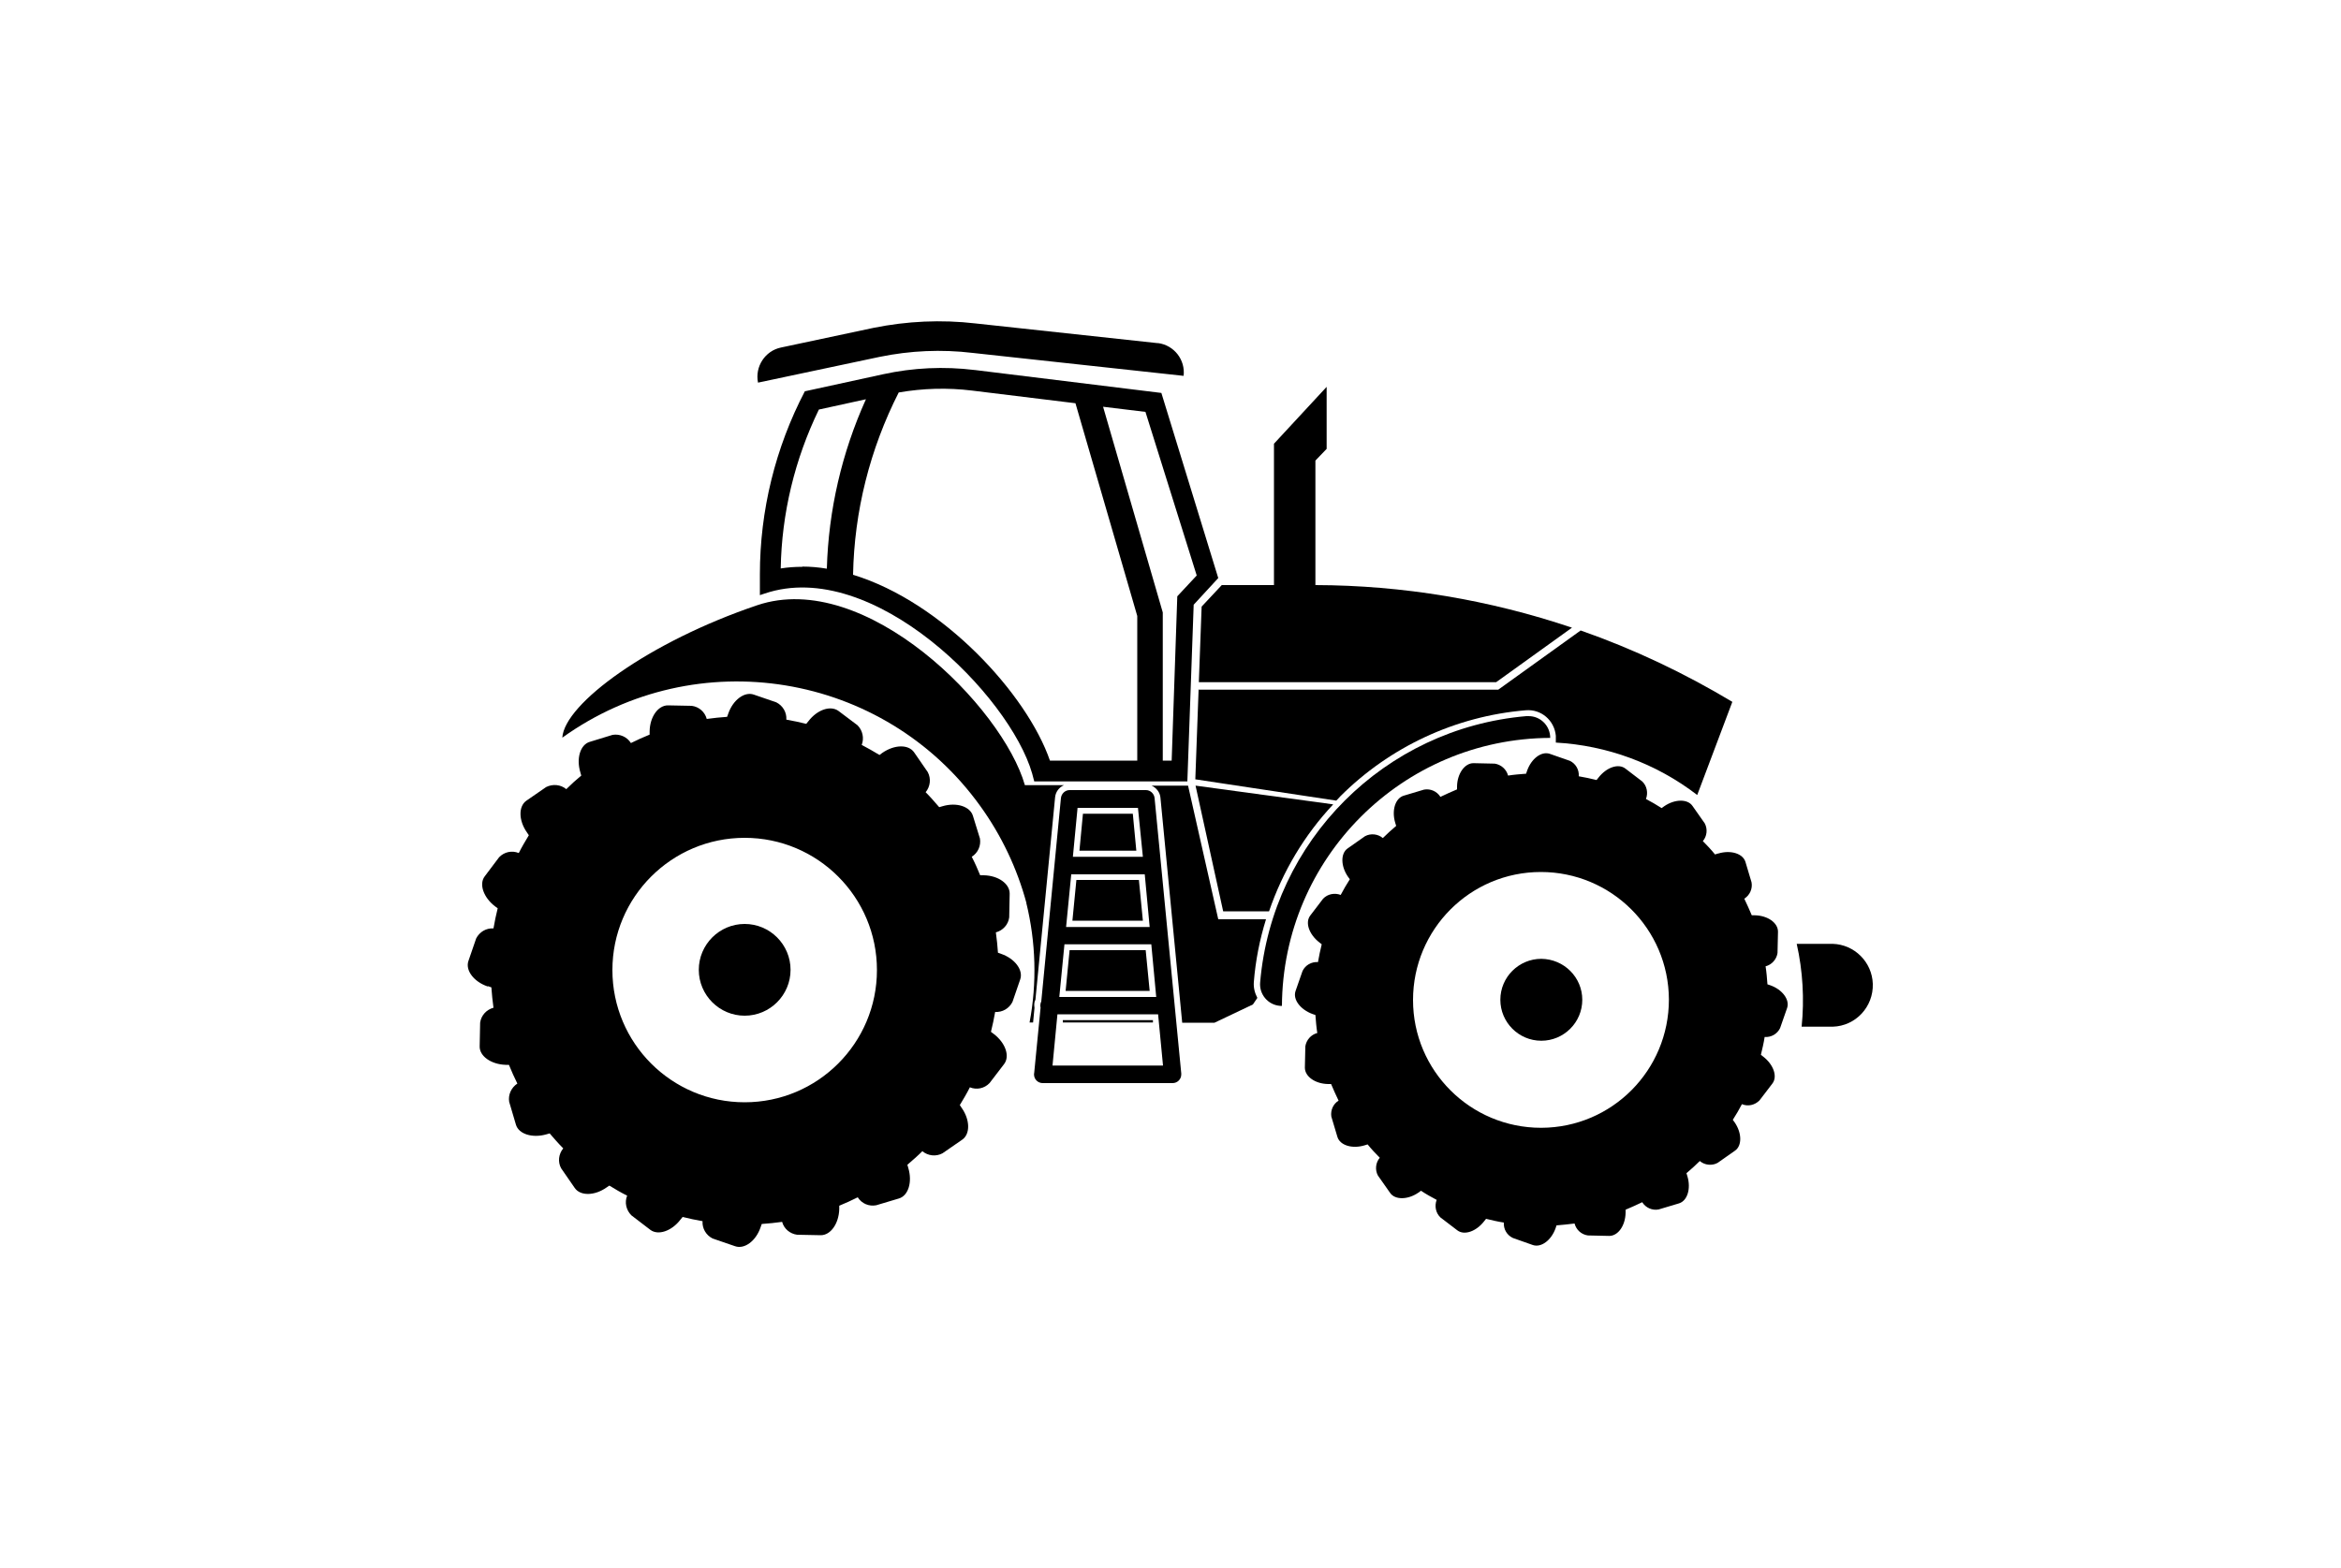 <svg id="Macchinari_agricoli" xmlns="http://www.w3.org/2000/svg" width="100" height="67" viewBox="0 0 100 67" class="uk-svg"><g id="a77bbc7f-cc3b-4f2a-97fd-56173fc38773"><path id="e09cda60-5439-4089-abcc-82518147e7d2" d="M76.95,43.87h1.34c.98-.03,1.74-.85,1.71-1.83-.03-.93-.78-1.68-1.71-1.71h-1.54c.26,1.16,.33,2.36,.21,3.54h0Z"/><path id="e15a9619-fd8f-4392-bf72-2baab0de4632" d="M44.17,45.91c0,.21,.17,.37,.37,.37h5.55c.21,0,.37-.17,.37-.37v-.04l-1.14-11.77c-.02-.19-.18-.34-.37-.34h-3.26c-.19,0-.35,.15-.37,.34l-.84,8.69c-.04,.08-.05,.18-.03,.27l-.27,2.76s-.01,.05-.01,.08Zm1.86-11.39h2.58l.21,2.09h-2.99l.2-2.09Zm-.27,2.84h3.14l.21,2.25h-3.57l.22-2.25Zm-.29,2.99h3.71l.21,2.25h-4.14l.22-2.25Zm-.29,2.99h4.29l.21,2.19h-4.72l.21-2.19Z"/><path id="b3c6d96f-3cdc-4913-a61d-951bcc88560d" d="M54.76,42.99h0c.03-6.32,5.14-11.43,11.46-11.46,0-.52-.42-.94-.94-.93,0,0,0,0,0,0h-.08c-6.05,.52-10.85,5.32-11.37,11.37-.05,.51,.33,.97,.85,1.01,0,0,0,0,0,0h.08Z"/><path id="e808f049-3c58-463a-a70e-9f9a322d431e" d="M31.81,43.4c1.08,0,1.96-.88,1.96-1.96,0-1.08-.88-1.96-1.96-1.96s-1.96,.88-1.96,1.96c0,1.08,.88,1.96,1.96,1.96h0Z"/><path id="fd5e237e-95fe-40ae-bf1a-2a95f2287a8c" d="M20.85,42.14l.14,.05c.02,.29,.05,.58,.09,.87-.3,.08-.53,.33-.57,.64l-.02,1.01c-.01,.42,.49,.77,1.11,.79h.14c.11,.27,.23,.54,.36,.8-.26,.17-.4,.48-.35,.78l.29,.98c.12,.4,.7,.58,1.3,.41l.14-.04c.19,.22,.38,.44,.58,.64-.2,.24-.24,.58-.09,.85l.58,.84c.24,.35,.85,.34,1.36-.02l.12-.08c.24,.15,.5,.3,.76,.43-.12,.29-.04,.62,.18,.84l.81,.62c.33,.25,.91,.06,1.29-.44l.09-.11c.28,.07,.56,.13,.85,.18-.02,.31,.15,.6,.43,.74l.96,.33c.4,.14,.89-.22,1.09-.81l.05-.14c.29-.02,.58-.05,.87-.09,.08,.3,.34,.51,.64,.55l1.01,.02c.42,0,.77-.49,.79-1.11v-.15c.27-.11,.53-.23,.79-.36,.17,.27,.48,.4,.79,.34l.97-.29c.4-.12,.58-.7,.4-1.3l-.04-.14c.22-.19,.44-.38,.64-.58,.24,.2,.58,.24,.86,.09l.84-.58c.35-.24,.34-.85-.02-1.36l-.08-.12c.15-.25,.3-.5,.43-.76,.29,.12,.62,.05,.84-.18l.62-.81c.26-.34,.06-.91-.44-1.29l-.12-.09c.07-.28,.13-.57,.18-.85,.31,.02,.6-.15,.74-.43l.33-.96c.14-.4-.23-.89-.81-1.09l-.14-.05c-.02-.29-.05-.58-.09-.87,.3-.08,.53-.33,.57-.64l.02-1.02c0-.42-.49-.77-1.11-.78h-.15c-.11-.27-.23-.54-.36-.79,.27-.17,.4-.48,.35-.78l-.3-.97c-.12-.4-.7-.59-1.3-.41l-.14,.04c-.19-.22-.38-.44-.58-.64,.2-.24,.24-.58,.09-.86l-.58-.84c-.24-.35-.84-.34-1.36,.02l-.12,.09c-.25-.15-.51-.3-.76-.43,.11-.29,.04-.62-.18-.84l-.81-.61c-.34-.25-.91-.06-1.29,.44l-.09,.11c-.28-.07-.56-.13-.85-.18,.02-.31-.15-.6-.43-.74l-.96-.33c-.4-.14-.89,.23-1.09,.81l-.05,.14c-.29,.02-.58,.05-.87,.09-.08-.3-.33-.52-.64-.56l-1.02-.02c-.42,0-.77,.49-.78,1.11v.14c-.27,.11-.54,.23-.8,.36-.16-.26-.47-.4-.78-.35l-.98,.3c-.4,.12-.58,.7-.4,1.3l.04,.14c-.22,.18-.44,.38-.64,.58-.24-.2-.58-.23-.86-.09l-.84,.58c-.35,.24-.34,.85,.02,1.36l.08,.12c-.15,.25-.3,.5-.43,.76-.29-.12-.62-.05-.84,.18l-.61,.81c-.26,.33-.06,.91,.44,1.29l.11,.08c-.07,.28-.13,.57-.18,.86-.31-.02-.6,.15-.74,.43l-.33,.96c-.14,.4,.23,.89,.82,1.09Zm10.96-6.34c3.12,0,5.65,2.53,5.65,5.65s-2.53,5.65-5.65,5.65-5.65-2.53-5.65-5.65h0c0-3.12,2.53-5.65,5.65-5.65Z"/><path id="b31d4b2c-bd8b-4839-b391-3a96f79fe0f5" d="M37.57,15.25c1.31-.27,2.65-.33,3.98-.17l9.01,.98h0c.08-.69-.41-1.31-1.09-1.4-.01,0-.02,0-.04,0l-7.76-.84c-1.46-.17-2.93-.1-4.36,.19l-3.95,.84c-.68,.14-1.12,.82-.98,1.5h0l5.19-1.1Z"/><path id="a45d7f30-d4e6-4766-a96a-83cd7e83a592" d="M65.84,40.97c-.96,0-1.75,.78-1.75,1.75,0,.96,.78,1.75,1.75,1.75,.96,0,1.75-.78,1.75-1.75h0c0-.96-.78-1.74-1.75-1.75Z"/><path id="a12d6f03-63f4-4e3a-a157-6eae974ba9c4" d="M73.39,36.47l-.13,.04c-.17-.21-.34-.39-.52-.57,.18-.21,.21-.52,.08-.76l-.52-.74c-.21-.31-.76-.3-1.21,.01l-.11,.08c-.22-.14-.44-.27-.67-.39,.1-.26,.04-.56-.16-.75l-.72-.55c-.3-.23-.81-.05-1.15,.39l-.08,.1c-.25-.06-.51-.12-.76-.16,.02-.28-.13-.54-.38-.66l-.86-.3c-.36-.12-.79,.21-.97,.73l-.04,.12c-.26,.02-.52,.04-.77,.08-.07-.27-.3-.47-.57-.51l-.91-.02c-.37,0-.69,.44-.7,.99v.13c-.24,.1-.48,.21-.71,.32-.15-.24-.43-.36-.7-.31l-.87,.26c-.36,.11-.52,.63-.36,1.16l.04,.13c-.2,.17-.39,.34-.57,.52-.21-.18-.52-.21-.76-.08l-.74,.52c-.31,.21-.3,.76,.01,1.21l.08,.11c-.14,.22-.27,.44-.39,.67-.26-.1-.56-.04-.75,.16l-.55,.72c-.23,.3-.05,.81,.39,1.15l.1,.08c-.06,.25-.12,.51-.16,.76-.28-.02-.54,.13-.66,.38l-.3,.86c-.12,.36,.21,.79,.73,.98l.12,.04c.02,.26,.04,.52,.08,.77-.27,.07-.47,.3-.51,.57l-.02,.91c0,.38,.44,.69,.99,.7h.13c.1,.24,.21,.48,.32,.71-.23,.14-.35,.41-.31,.68l.26,.87c.11,.36,.63,.52,1.16,.36l.13-.04c.17,.21,.34,.39,.52,.57-.18,.21-.21,.52-.08,.76l.52,.74c.21,.31,.76,.3,1.21-.01l.11-.08c.21,.14,.44,.27,.67,.39-.1,.26-.04,.56,.16,.75l.72,.55c.3,.23,.81,.05,1.15-.39l.08-.1c.25,.06,.5,.12,.76,.16-.02,.28,.13,.54,.39,.66l.85,.3c.36,.12,.79-.21,.97-.72l.04-.12c.26-.02,.52-.05,.77-.08,.07,.27,.29,.47,.57,.51l.91,.02c.38,0,.69-.44,.7-.99v-.13c.24-.1,.48-.21,.71-.32,.15,.24,.43,.36,.7,.31l.87-.26c.36-.11,.52-.63,.36-1.16l-.04-.13c.2-.17,.39-.34,.57-.52,.21,.18,.52,.21,.76,.08l.74-.52c.31-.21,.3-.76-.01-1.21l-.08-.11c.14-.22,.27-.44,.39-.67,.26,.11,.55,.04,.75-.16l.55-.72c.23-.3,.05-.81-.39-1.15l-.1-.08c.06-.25,.12-.5,.16-.76,.28,.02,.54-.13,.66-.38l.3-.86c.12-.36-.21-.79-.72-.97l-.12-.04c-.02-.26-.04-.52-.08-.77,.27-.07,.47-.3,.51-.57l.02-.91c0-.38-.44-.69-.99-.7h-.13c-.1-.24-.21-.48-.32-.71,.24-.15,.36-.43,.31-.7l-.26-.87c-.11-.36-.63-.52-1.16-.36Zm-7.56,11.72c-3.02,0-5.47-2.44-5.47-5.46,0-3.02,2.44-5.47,5.46-5.47,3.01,0,5.46,2.43,5.47,5.45h0c0,3.02-2.43,5.47-5.45,5.48,0,0,0,0-.01,0h0Z"/><path id="be7a8622-a4fd-4ff9-9e07-480fd8a72e7a" d="M41.63,15.81c-1.3-.16-2.62-.1-3.9,.18l-3.35,.73c-1.26,2.41-1.92,5.1-1.92,7.82v.89l.21-.07c4.62-1.56,10.46,4.36,11.42,7.69,.03,.11,.06,.23,.09,.34h6.54l.27-7.55,1.05-1.14-2.43-7.91-7.97-.98Zm-7.36,8.41c-.31,0-.62,.02-.92,.07,.04-2.35,.6-4.67,1.63-6.79l2.01-.44c-1.03,2.28-1.6,4.74-1.67,7.24-.35-.06-.7-.09-1.05-.09Zm14.31,8.28h-3.73c-.98-2.84-4.58-6.77-8.41-7.94,.05-2.71,.72-5.37,1.95-7.79,1.04-.18,2.09-.21,3.14-.08l4.41,.54,2.64,9.09v6.18Zm1.71-7.02l-.24,7.02h-.38v-6.33l-2.55-8.79,1.81,.22,2.19,6.99-.83,.89Z"/><path id="aeebd813-7e79-4a98-9b8b-070fd4e594ed" d="M51.21,29.15h12.7l3.24-2.33c-3.53-1.19-7.23-1.81-10.96-1.82v-5.32l.48-.5v-2.65l-2.25,2.43v6.04h-2.23l-.86,.92-.12,3.24Z"/><path id="e35d3d3e-74a0-4cc8-94af-4239c1335266" d="M54.21,38.94c.58-1.7,1.51-3.26,2.74-4.57l-5.88-.8,1.18,5.37h1.96Z"/><path id="ad4d97e2-ad1a-47a3-81f7-acfd0bb13cc8" d="M51.2,29.48l-.14,3.82,6.02,.91c.06-.06,.12-.12,.17-.18,2.12-2.12,4.93-3.43,7.92-3.68,.66-.06,1.23,.43,1.29,1.09h0v.29c2.19,.12,4.3,.9,6.04,2.24l1.5-3.98c-2.05-1.23-4.22-2.26-6.48-3.05l-3.52,2.53h-12.82Z"/><path id="bae7ad89-7da2-43d2-96f0-c20cefb102be" d="M45.69,40.6l-.17,1.74h3.59l-.17-1.74h-3.26Z"/><path id="a1086c87-4b00-4d51-bb51-b9bc79788078" d="M45.4,43.59v.1h3.85v-.1h-3.85Z"/><path id="a277c038-ee8c-4189-9ba9-831b2f582137" d="M45.98,37.6l-.17,1.74h3.01l-.17-1.74h-2.67Z"/><path id="a8c95b30-44a1-4604-b1d6-89dbceef5e1f" d="M54.09,39.28h-2.05l-1.29-5.71h-1.56c.21,.09,.36,.29,.38,.51l.93,9.62h1.38l1.64-.78,.19-.28c-.11-.21-.17-.44-.15-.68,.07-.91,.25-1.81,.52-2.68Z"/><path id="fdea5902-1e01-4efd-ade1-78f4117933a3" d="M46.26,34.77l-.15,1.58h2.43l-.15-1.58h-2.12Z"/><path id="e6e20702-7f78-4a6a-a121-740340f8ac7b" d="M43.84,38.62s0-.02,0-.04c.41,1.68,.46,3.42,.14,5.11h.15l.06-.62s-.01-.08-.01-.12c0-.08,.01-.16,.05-.23l.84-8.65c.02-.23,.17-.43,.38-.52h-1.67c-.95-3.33-6.8-9.25-11.43-7.69-4.62,1.56-8.24,4.21-8.33,5.66,5.74-4.12,13.74-2.81,17.86,2.93,.9,1.25,1.57,2.66,1.97,4.15Z"/></g></svg>